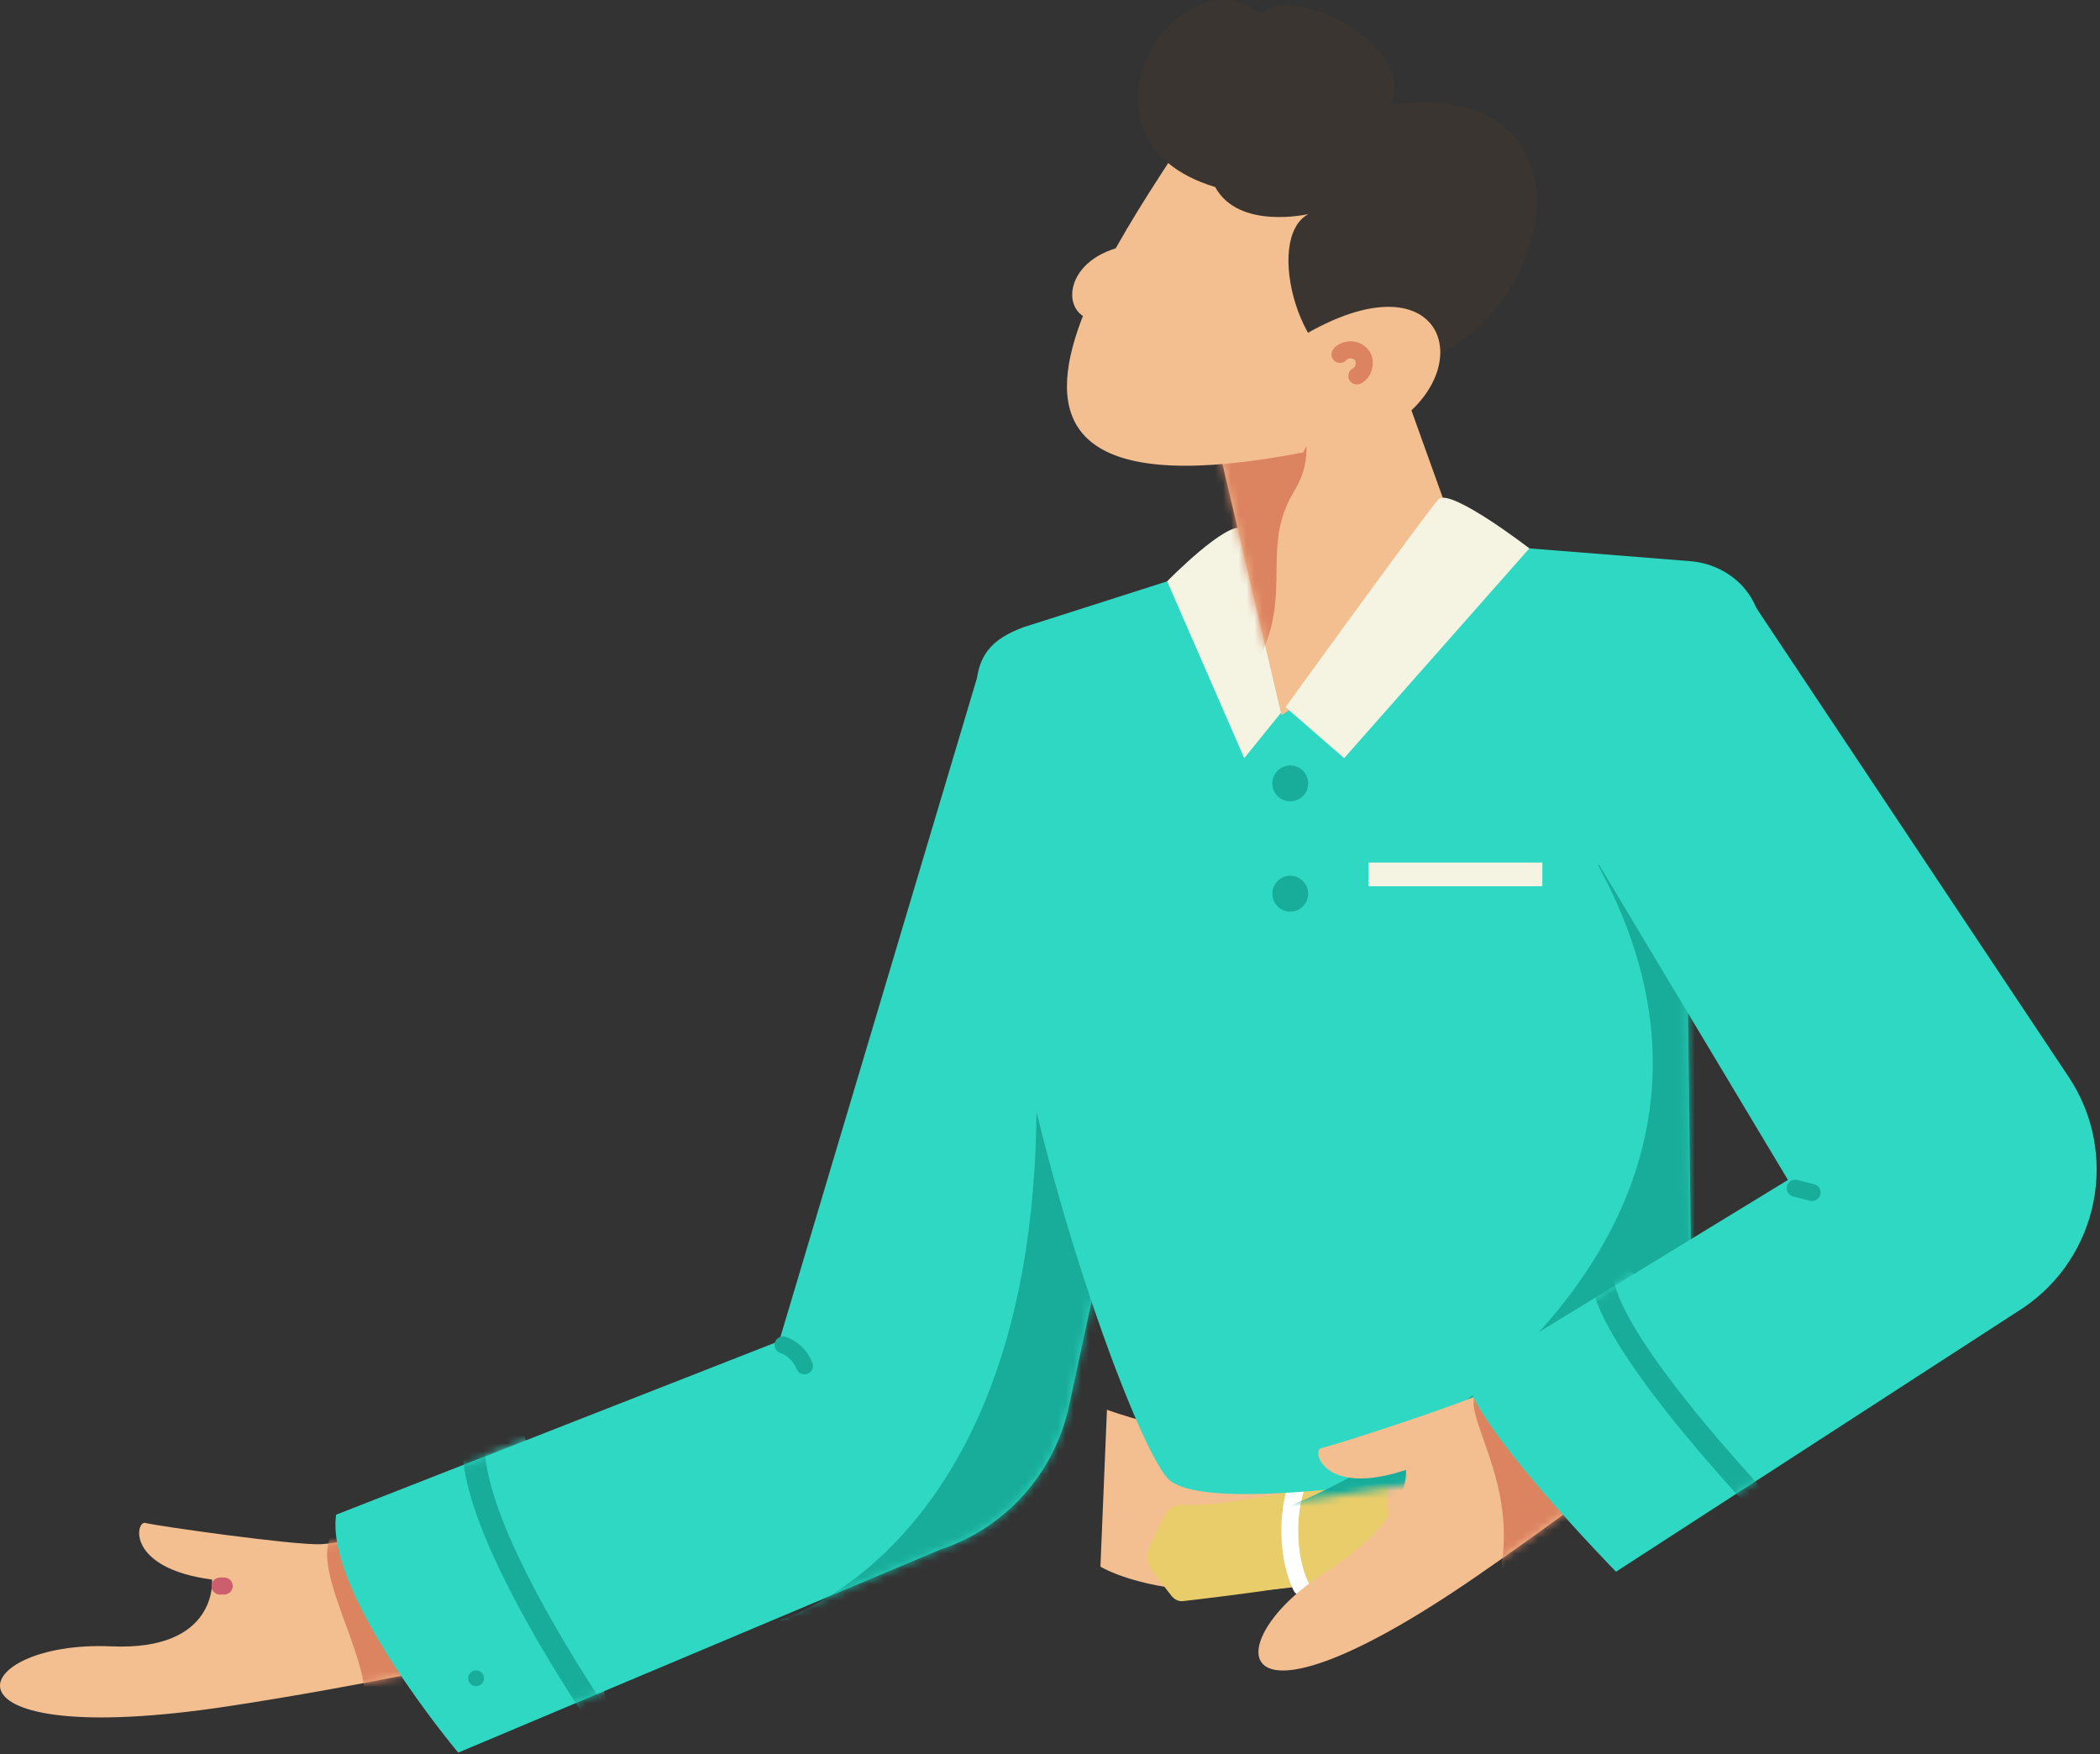 <svg width="267" height="223" viewBox="0 0 267 223" fill="none" xmlns="http://www.w3.org/2000/svg"><rect x="0" y="0" width="267" height="223" fill="#333333" stroke="none"/><path d="M48.732 194.704C48.732 194.704 44.054 196.144 40.814 196.324C37.574 196.504 19.76 193.984 18.5 193.624C17.24 193.264 15.98 199.382 26.958 200.822C26.958 200.822 27.776 209.91 14.154 209.312C-4.312 208.502 -9.696 222.822 29.084 216.918C46.402 214.282 62.41 210.718 62.41 210.718L48.734 194.702L48.732 194.704Z" fill="#F3BF90"/><mask id="mask0_234_1494" style="mask-type:luminance" maskUnits="userSpaceOnUse" x="0" y="193" width="63" height="26"><path d="M48.732 194.705C48.732 194.705 44.054 196.145 40.814 196.325C37.574 196.505 19.76 193.985 18.5 193.625C17.24 193.265 15.98 199.383 26.958 200.823C26.958 200.823 27.776 209.911 14.154 209.313C-4.312 208.503 -9.696 222.823 29.084 216.919C46.402 214.283 62.41 210.719 62.41 210.719L48.734 194.703L48.732 194.705Z" fill="white"/></mask><g mask="url(#mask0_234_1494)"><path d="M45.433 193.61C35.371 194.494 48.519 211.264 46.103 217.704C43.689 224.144 58.195 211.622 58.195 211.622L56.295 203.564" fill="#DC8460"/></g><path d="M42.735 192.578C41.295 202.656 58.259 222.822 58.259 222.822L119.533 197.018C127.837 194.266 134.065 187.33 135.911 178.778L155.509 87.962L124.275 86L99.069 170.502L42.737 192.576L42.735 192.578Z" fill="#2ED8C2"/><mask id="mask1_234_1494" style="mask-type:luminance" maskUnits="userSpaceOnUse" x="42" y="86" width="114" height="137"><path d="M42.735 192.578C41.295 202.656 58.259 222.822 58.259 222.822L119.533 197.018C127.837 194.266 134.065 187.33 135.911 178.778L155.509 87.963L124.275 86.001L99.069 170.502L42.737 192.576L42.735 192.578Z" fill="white"/></mask><g mask="url(#mask1_234_1494)"><path d="M128.668 107.022C143.78 193.592 99.08 205.98 99.08 205.98L138.948 209.52L150.15 167.126" fill="#18AD9A"/><path d="M65.095 177.448C48.593 180.366 79.181 222.824 79.181 222.824Z" fill="#2ED8C2"/><path d="M65.095 177.448C48.593 180.366 79.181 222.824 79.181 222.824" stroke="#18AD9A" stroke-width="2.858" stroke-miterlimit="10"/><path d="M96.89 224.098C97.48 224.12 98.032 223.998 98.542 223.728C99.074 223.556 99.534 223.26 99.922 222.842C100.34 222.454 100.636 221.994 100.808 221.462C101.076 220.95 101.2 220.4 101.178 219.81C101.128 218.7 100.764 217.55 99.922 216.778C99.082 216.008 98.052 215.522 96.89 215.522C96.3 215.5 95.748 215.622 95.238 215.892C94.706 216.064 94.246 216.36 93.858 216.778C93.44 217.166 93.144 217.626 92.972 218.158C92.704 218.67 92.58 219.22 92.602 219.81C92.652 220.92 93.016 222.07 93.858 222.842C94.698 223.612 95.728 224.098 96.89 224.098Z" fill="#BA424D"/></g><path d="M60.531 214.376C61.087 214.376 61.537 213.925 61.537 213.37C61.537 212.814 61.087 212.364 60.531 212.364C59.976 212.364 59.525 212.814 59.525 213.37C59.525 213.925 59.976 214.376 60.531 214.376Z" fill="#18AD9A"/><path d="M99.278 172.038C99.368 172.07 99.456 172.104 99.542 172.14L99.282 172.03C99.63 172.178 99.956 172.37 100.256 172.6L100.036 172.43C100.346 172.67 100.624 172.946 100.866 173.256L100.696 173.036C100.926 173.336 101.12 173.66 101.27 174.008L101.16 173.748C101.186 173.81 101.212 173.872 101.234 173.936C101.336 174.206 101.476 174.434 101.732 174.584C101.964 174.72 102.308 174.778 102.568 174.694C102.828 174.61 103.084 174.446 103.216 174.196C103.348 173.946 103.426 173.63 103.326 173.36C103.028 172.568 102.59 171.848 101.982 171.254C101.374 170.66 100.652 170.228 99.852 169.946C99.598 169.856 99.242 169.922 99.016 170.056C98.79 170.19 98.576 170.446 98.518 170.704C98.454 170.982 98.468 171.294 98.628 171.54C98.788 171.786 98.998 171.94 99.276 172.038H99.278Z" fill="#18AD9A"/><path d="M27.97 202.73C28.148 202.73 28.328 202.73 28.506 202.73C28.655 202.736 28.794 202.704 28.924 202.636C29.058 202.592 29.174 202.518 29.273 202.412C29.38 202.314 29.453 202.198 29.497 202.062C29.566 201.932 29.598 201.794 29.591 201.644L29.553 201.356C29.502 201.172 29.41 201.012 29.273 200.878L29.053 200.708C28.884 200.61 28.701 200.56 28.506 200.56C28.328 200.56 28.148 200.56 27.97 200.56C27.82 200.554 27.681 200.586 27.552 200.654C27.418 200.698 27.302 200.772 27.201 200.878C27.096 200.976 27.021 201.092 26.977 201.228C26.91 201.358 26.878 201.496 26.884 201.646L26.922 201.934C26.974 202.118 27.066 202.278 27.201 202.412L27.422 202.582C27.591 202.68 27.773 202.73 27.97 202.73Z" fill="#CC5E6E"/><path d="M140.74 179.232L139.912 199.178C139.912 199.178 159.714 211.53 205.124 187.58L198.15 176.91C172.44 191.114 140.74 179.232 140.74 179.232Z" fill="#F3BF90"/><path d="M147.931 192.904L146.153 196.576C145.685 197.542 145.793 198.818 146.411 199.616L148.897 202.832C149.303 203.356 149.843 203.622 150.403 203.56C154.587 203.086 172.599 200.96 176.075 199.052L174.765 187.234C174.765 187.234 157.013 191.722 150.275 191.328C149.335 191.274 148.445 191.844 147.931 192.904Z" fill="#E9CD6B"/><path d="M165.452 201.772C164.626 200.16 164.07 197.802 163.998 195.152C163.912 192.036 164.516 189.254 165.502 187.58" stroke="white" stroke-width="2.144" stroke-linecap="round" stroke-linejoin="round"/><path d="M173.484 186.198C173.722 185.654 174.148 185.272 174.652 185.226C175.462 185.152 176.164 185.976 176.218 187.068L176.814 198.886C176.868 199.976 176.256 200.922 175.448 200.996C174.638 201.07 173.936 200.246 173.882 199.154" fill="#E9CD6B"/><path d="M127.651 119.638C131.263 147.97 144.467 183.81 148.501 188C155.009 194.76 215.259 181.798 215.259 181.798L214.287 100.694L223.861 79.86C223.579 75.354 219.733 71.722 214.835 71.338L170.079 67.79C168.561 67.67 167.035 67.884 165.609 68.414L130.129 79.744C126.249 81.186 123.955 83.236 124.117 88.468" fill="#2ED8C2"/><mask id="mask2_234_1494" style="mask-type:luminance" maskUnits="userSpaceOnUse" x="124" y="67" width="100" height="125"><path d="M127.651 119.639C131.263 147.971 136.781 186.033 140.815 190.223C147.323 196.983 215.259 181.799 215.259 181.799L214.287 100.695L223.861 79.861C223.579 75.355 219.733 71.723 214.835 71.339L170.079 67.791C168.561 67.671 167.035 67.885 165.609 68.415L130.129 79.745C126.249 81.187 123.955 83.237 124.117 88.469" fill="white"/></mask><g mask="url(#mask2_234_1494)"><path opacity="0.1" d="M211.402 101.925C219.664 136.903 227.73 133.217 227.73 133.217L238.422 109.573L211.404 101.925H211.402Z" fill="#1E216E"/><path d="M203.162 109.969C233.542 165.531 155.65 201.239 142.96 195.319C106.834 178.467 132.274 235.435 132.274 235.435L217.674 242.033L269.186 177.119L262.578 131.923L220.798 114.915L211.882 109.431" fill="#18AD9A"/></g><path d="M164.05 101.879C165.309 101.879 166.33 100.859 166.33 99.599C166.33 98.34 165.309 97.319 164.05 97.319C162.79 97.319 161.77 98.34 161.77 99.599C161.77 100.859 162.79 101.879 164.05 101.879Z" fill="#18AD9A"/><path d="M164.05 115.9C165.309 115.9 166.33 114.879 166.33 113.62C166.33 112.361 165.309 111.34 164.05 111.34C162.79 111.34 161.77 112.361 161.77 113.62C161.77 114.879 162.79 115.9 164.05 115.9Z" fill="#18AD9A"/><path d="M196.1 109.662H173.984V112.68H196.1V109.662Z" fill="#F5F3E2"/><path d="M158.195 96.393L163.447 89.901C163.447 89.901 158.881 67.699 158.089 67.195C156.159 65.971 148.395 73.905 148.395 73.905L158.195 96.391V96.393Z" fill="#F5F3E2"/><path d="M153.908 52.51L162.932 90.927L187.71 75.174L176.196 43.105L153.908 52.51Z" fill="#F3BF90"/><mask id="mask3_234_1494" style="mask-type:luminance" maskUnits="userSpaceOnUse" x="153" y="43" width="35" height="48"><path d="M153.906 52.51L162.93 90.928L187.708 75.174L176.194 43.106L153.906 52.51Z" fill="white"/></mask><g mask="url(#mask3_234_1494)"><path d="M155.808 89.605C166.614 77.989 159.28 71.057 164.542 62.451C169.804 53.845 160.15 46.755 160.15 46.755L152.156 56.343" fill="#DC8460"/></g><path d="M171.35 46.251L170.218 28.825L156.492 8.405C147.152 24.603 109.904 68.327 165.69 57.517" fill="#F3BF90"/><path d="M173.536 47.553C165.43 47.879 160.56 30.305 166.352 27.217C166.352 27.217 157.501 29.279 154.501 23.779C134.501 17.779 149.501 -6.721 160.391 1.769C164.001 -2.221 180.246 5.467 176.786 13.301C205.924 9.197 197.688 46.579 173.536 47.553Z" fill="#3A3530"/><path d="M176.273 54.504C189.097 47.13 183.439 30.645 163.281 44.178Z" fill="#F3BF90"/><path d="M170.897 96.393L163.447 89.901C163.447 89.901 182.249 63.917 182.957 63.413C184.679 62.189 194.449 69.717 194.449 69.717L170.897 96.391V96.393Z" fill="#F5F3E2"/><path d="M142.694 31.355C134.808 33.151 134.741 40.752 139.763 40.752Z" fill="#F3BF90"/><path d="M171.135 45.823C171.203 45.745 171.279 45.673 171.361 45.609L171.141 45.779C171.261 45.689 171.389 45.615 171.527 45.557L171.267 45.667C171.417 45.607 171.573 45.565 171.733 45.543L171.445 45.581C171.619 45.559 171.791 45.559 171.965 45.579L171.677 45.541C171.849 45.565 172.017 45.609 172.179 45.675L171.919 45.565C172.057 45.625 172.185 45.699 172.305 45.789L172.085 45.619C172.185 45.699 172.275 45.787 172.355 45.887L172.185 45.667C172.267 45.775 172.335 45.891 172.389 46.017L172.279 45.757C172.339 45.903 172.379 46.055 172.399 46.211L172.361 45.923C172.381 46.093 172.379 46.261 172.357 46.431L172.395 46.143C172.369 46.313 172.325 46.475 172.261 46.635L172.371 46.375C172.305 46.531 172.221 46.677 172.117 46.813L172.287 46.593C172.203 46.699 172.109 46.793 172.003 46.877L172.223 46.707C172.141 46.769 172.057 46.823 171.965 46.869C171.459 47.129 171.271 47.879 171.575 48.353C171.907 48.869 172.519 49.019 173.059 48.743C174.227 48.145 174.739 46.705 174.463 45.467C174.187 44.229 172.875 43.313 171.583 43.397C170.845 43.445 170.097 43.721 169.599 44.291C169.407 44.509 169.281 44.761 169.281 45.059C169.281 45.325 169.399 45.643 169.599 45.827C169.799 46.011 170.077 46.157 170.367 46.145C170.657 46.133 170.945 46.043 171.135 45.827V45.823Z" fill="#DC8460"/><path d="M195.661 171.86C195.661 171.86 192.081 175.2 189.247 176.778C186.413 178.356 169.287 183.876 167.997 184.102C166.707 184.328 168.247 190.382 178.751 186.88C178.751 186.88 179.769 192.756 168.269 200.084C154.867 208.624 155.395 222.686 187.697 200.428C202.123 190.488 214.963 180.288 214.963 180.288L195.663 171.86H195.661Z" fill="#F3BF90"/><mask id="mask4_234_1494" style="mask-type:luminance" maskUnits="userSpaceOnUse" x="160" y="171" width="55" height="42"><path d="M195.659 171.859C195.659 171.859 192.079 175.199 189.245 176.777C186.411 178.355 169.285 183.875 167.995 184.101C166.705 184.327 168.245 190.381 178.749 186.879C178.749 186.879 179.767 192.755 168.267 200.083C154.865 208.623 155.393 222.685 187.695 200.427C202.121 190.487 214.961 180.287 214.961 180.287L195.661 171.859H195.659Z" fill="white"/></mask><g mask="url(#mask4_234_1494)"><path d="M191.584 175.139C181.522 175.943 192.698 184.241 191.034 198.103C189.37 211.965 208.488 193.909 208.488 193.909L200.438 180.371" fill="#DC8460"/></g><path d="M202.4 108.43L227.324 150.014L186.492 174.954C186.492 180.438 205.462 199.826 205.462 199.826L257.266 166.26C266.89 159.722 269.466 146.66 263.044 136.958L222.44 76" fill="#2ED8C2"/><mask id="mask5_234_1494" style="mask-type:luminance" maskUnits="userSpaceOnUse" x="186" y="76" width="81" height="124"><path d="M202.4 108.43L227.324 150.014L186.492 174.954C186.492 180.438 205.462 199.826 205.462 199.826L257.266 166.26C266.89 159.722 269.466 146.66 263.044 136.958L222.44 76" fill="white"/></mask><g mask="url(#mask5_234_1494)"><path d="M206.266 159.402C195.264 161.012 223.764 191.064 223.764 191.064Z" fill="#2ED8C2"/><path d="M206.266 159.402C195.264 161.012 223.764 191.064 223.764 191.064" stroke="#18AD9A" stroke-width="2.858" stroke-miterlimit="10"/><path d="M207.508 191.07C208.064 191.07 208.514 190.62 208.514 190.064C208.514 189.509 208.064 189.058 207.508 189.058C206.952 189.058 206.502 189.509 206.502 190.064C206.502 190.62 206.952 191.07 207.508 191.07Z" fill="#2ED8C2"/></g><path d="M227.962 152.11C228.676 152.292 229.392 152.474 230.106 152.656C230.382 152.726 230.694 152.692 230.942 152.546C231.168 152.414 231.382 152.156 231.44 151.898C231.504 151.62 231.49 151.308 231.33 151.062C231.17 150.816 230.96 150.634 230.682 150.564C229.968 150.382 229.252 150.2 228.538 150.018C228.262 149.948 227.95 149.982 227.702 150.128C227.476 150.26 227.262 150.518 227.204 150.776C227.14 151.054 227.154 151.366 227.314 151.612C227.474 151.858 227.684 152.04 227.962 152.11Z" fill="#18AD9A"/></svg>